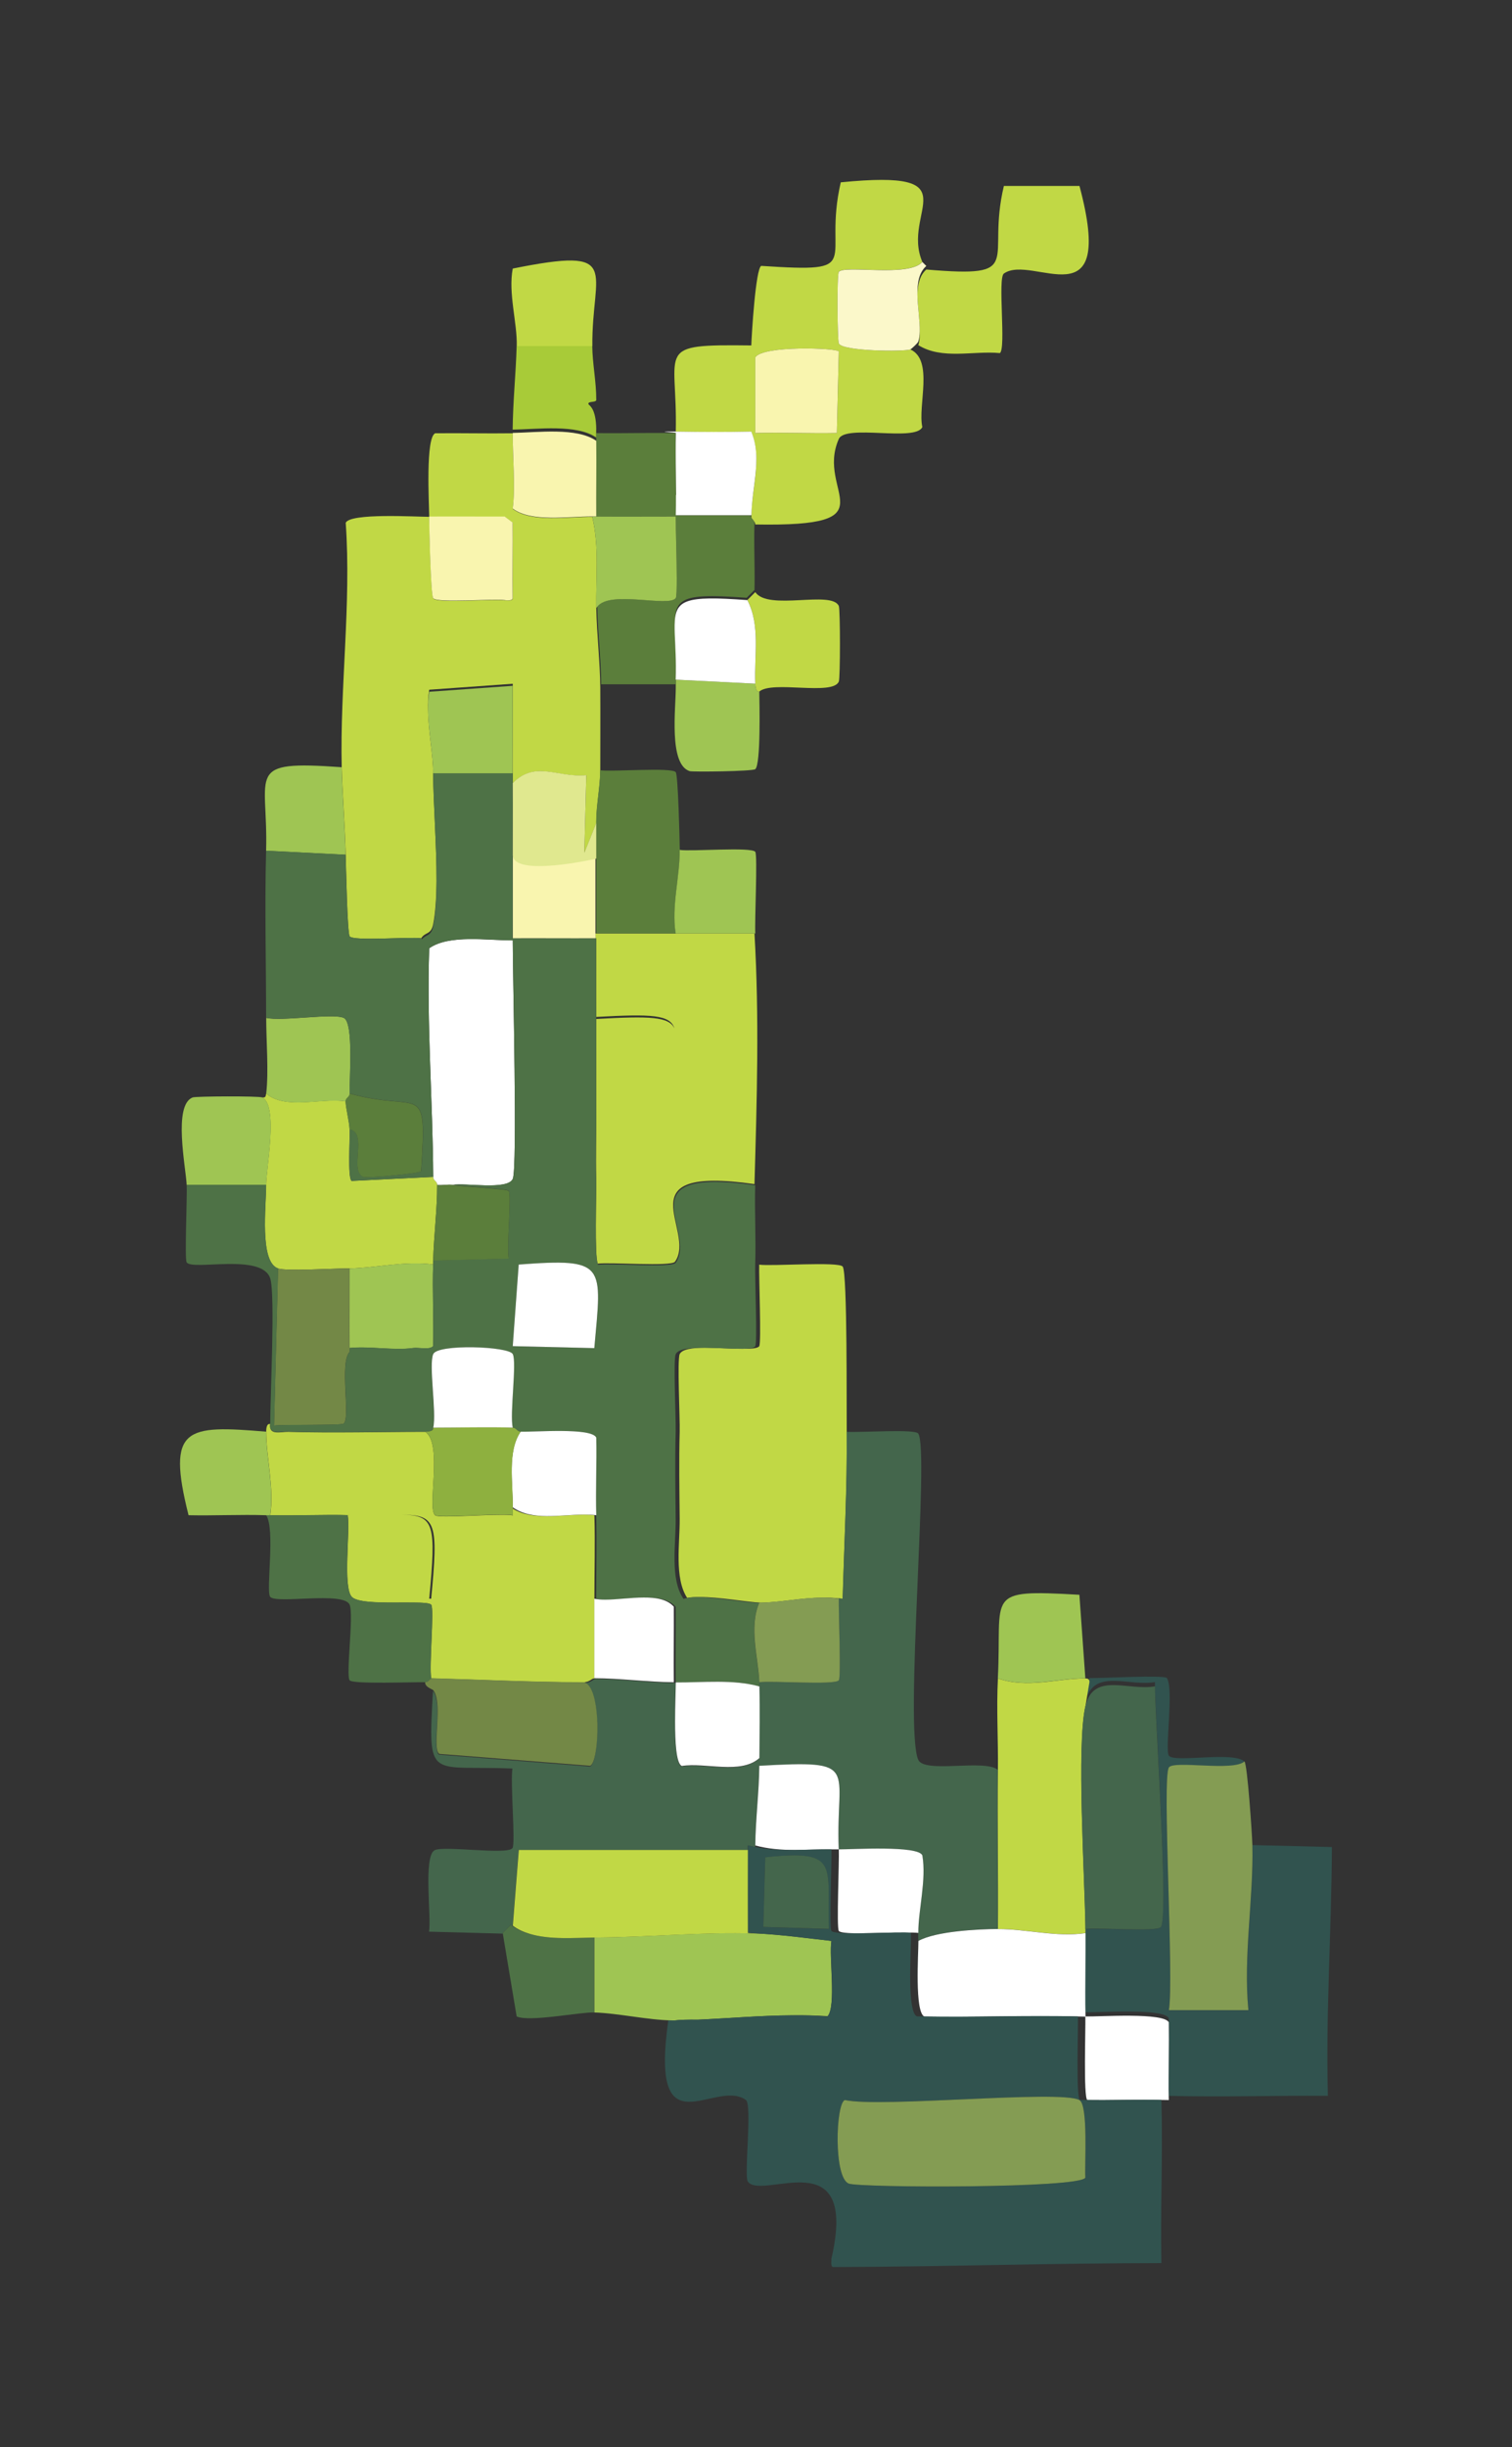 <svg xmlns="http://www.w3.org/2000/svg" id="Layer_1" version="1.1" viewBox="0 0 170 275"><rect x="0" y="0" width="170" height="275" fill="#333333" stroke="none"/><defs><style>.st0{fill:none}.st1{fill:#9fc553}.st3{fill:#f9f5af}.st4{fill:#5b7e3b}.st5{fill:#c1d845}.st6{fill:#44664c}.st7{fill:#738846}.st8{fill:#fff}.st9{fill:#4e7246}.st11{fill:#31534f}.st14{fill:#849c53}</style></defs><path d="M76.65 198.45c-.63-.28-.76-2.7-.76-5.05 0 2.37.12 4.83.76 5.11 2.65-.43 6.61.99 8.72-.89v-.07c-2.1 1.88-6.07.46-8.72.89Zm-19-93.01c1.55-.01 3.1 0 4.65 0zm-10.29 0 .1.1c.44-.54 1.01-.3 1.24-1.43.27-1.35.37-3.15.38-5.12-.01 1.88-.11 3.59-.38 4.88-.25 1.22-.89.83-1.34 1.56Zm29.06 65.28c-.03-3.26-.09-6.58 0-9.84.04-1.52-.29-8.06 0-8.72.25-.56 1.42-.71 2.83-.73-1.61-.01-3.01.11-3.28.73-.29.66.04 7.2 0 8.72-.09 3.26-.03 6.58 0 9.84.02 2.75-.65 6.74.89 8.94.11-.04.25-.08.39-.11-1.46-2.22-.82-6.13-.84-8.84ZM57.65 86.9v1.36-1.35Zm36.66 92.77v-.05c-.62-.07-1.24-.1-1.87-.08.63 0 1.25.03 1.87.12Zm-15.62-.2c2.19.05 5.33.64 6.68.64h.19c-1.56-.06-4.8-.67-6.87-.63ZM57.65 77.07c.02 1.6.01 3.2 0 4.8 0-1.68.01-3.36 0-5.04l-9.39.67c-.12.75-.15 1.54-.13 2.33 0-.71.02-1.42.13-2.09zm18.33-18.78c0 1.19.1 4.45.11 6.69 0-2.13-.11-5.36-.11-6.69m-9.03 46.61h.09v-8.4l-9.38-.45 9.29.45zm17.53-47.18c0 .06-.01.12-.01.18h-.1c0 .17.08.27.16.37a.5.5 0 0 1-.06-.22c0-.11 0-.22.01-.32Zm-8.5 18.3v.35c.02-.53.02-1.03.02-1.51 0 .37 0 .75-.02 1.16m-.16 39.55c-.5-1.54-2.53-1.63-8.79-1.29v4.86c0-1.55.01-3.09 0-4.63 6.01-.33 8.16-.27 8.79 1.06m-8.78 8.31c.02 2.2-.04 4.42-.03 6.64 0-2.2.05-4.42.03-6.61v-.02Zm17.49-67.05c.15-1.72.54-3.51.5-5.27.01 1.76-.37 3.55-.5 5.27M57.6 216.44c.58.41 1.25.7 1.97.89-.71-.21-1.36-.51-1.93-.93zm35.43 10.17s.01-.02.02-.03a48 48 0 0 0-3.99-.1c1.33 0 2.65.02 3.97.13m-8.11-19.16v.12c1.41.28 2.91.34 4.4.33-1.51-.02-3-.13-4.4-.51v.07Zm36.28 19.16c.04 1.34-.23 9.07.22 9.39.87.02 1.74.02 2.61.01-.59 0-1.19 0-1.78-.01-.46-.32-.18-8.05-.22-9.39-1.67-.05-3.34-.05-5.02-.05 1.39 0 2.79.01 4.18.05Zm-26.89-18.78h-.83c.05 1.41-.26 8.79 0 9.16.17.24 1.46.29 3.02.27-1.16-.01-2.05-.08-2.19-.27-.27-.37.06-7.77 0-9.17Zm-18.33-27.27c-.79-.88-2.13-1.06-3.6-1.03 1.38 0 2.63.19 3.38 1.03.02 2.83-.03 5.67 0 8.5-2.96-.02-6.07-.44-8.94-.45-.35 0-.48.43-1.31.44h.19c.04.01.07.04.11.06.76-.04.89-.44 1.23-.44 2.87 0 5.99.43 8.94.45v-.07c-.03-2.83.02-5.67 0-8.5Z" class="st0"/><path d="M131.42 227.28c.01.63.01 1.25.01 1.88 0-.79 0-1.58-.01-2.37-.51-1.15-7.83-.63-9.39-.67q-.03-1.125-.03-2.25c0 .91 0 1.83.03 2.74 1.56.04 8.88-.48 9.39.67m-73.77-57.76c1.1.69 2.43.86 3.82.85-1.4-.01-2.74-.21-3.82-.99zm-18.34.76c.55.01 1.07.02 1.56.02-.49 0-1.01 0-1.57-.02Zm27.73 9.39c0-3.12.09-6.28 0-9.39-.43-.05-.88-.07-1.34-.07.38 0 .76.03 1.12.07.09 3.11 0 6.27 0 9.39.37.08.78.1 1.23.11-.36 0-.7-.04-1.01-.11m62.82 9.83c0 2.61.92 16.53.94 23.34.02-6.61-.94-21.15-.94-23.83-2.87.5-6.5-1.4-7.64 1.64l-.18 1.08c.88-3.88 4.79-1.71 7.82-2.24Zm-83.42-9.41h-2.1zm56.81 38.03v-.89c-.28-.04-.84-.05-1.54-.04.3 0 .55.02.7.04v.89c0 1.44-.44 8 .67 8.5 1.62.03 3.23.03 4.85.03-1.34 0-2.68 0-4.02-.03-1.11-.49-.67-7.06-.67-8.5Zm-36.88-19.67-16.99-1.34c-.2-.15-.28-.58-.29-1.16 0 .62.08 1.08.29 1.23l16.99 1.34c.47-.21.78-1.96.81-3.9-.03 1.91-.34 3.62-.81 3.83m-18.11-18.78h.22c.81-8.51.58-9.44-3.29-9.44 3.66.04 3.86 1.09 3.07 9.44" class="st0"/><path d="M39.31 105.22c.41.58 6.81.03 8.05.22.45-.74 1.09-.35 1.34-1.56.26-1.3.36-3 .38-4.88.01-4.11-.37-8.97-.38-12.09 0-2.12-.54-4.66-.57-7.07-.02-.8 0-1.58.13-2.33l9.39-.67c.02 1.68.01 3.36 0 5.04 0 1.68-.02 3.36 0 5.04v1.1c2.56-2.6 5.03-.57 8.27-.89l-.22 8.72 1.34-3.35v-.09c0-1.92.45-4.03.45-5.81 0-3.07.02-6.21 0-9.3-.02-2.87-.39-6-.45-8.94-.06-3.39.35-6.92-.45-10.28-2.69-.02-6.85.69-8.94-.89.31-2.44-.02-5.9 0-8.5-2.9.04-5.81-.03-8.72 0-1.1.49-.69 7.88-.67 9.39 2.83-.02 5.67.01 8.5 0l.89.67c.03 2.83-.04 5.66 0 8.5 0 .36-.89.18-.89.22-1.24-.2-7.64.36-8.05-.22-.27-.37-.43-7.83-.45-9.17-1.53 0-8.89-.45-9.39.67.64 9.11-.66 18.45-.45 27.5.06 2.47.36 6.63.45 9.84.03 1.23.18 8.79.45 9.17Zm37.11 46.95c-.29.66.04 7.2 0 8.72-.09 3.26-.03 6.58 0 9.84.02 2.71-.62 6.62.84 8.84.39-.08.88-.1 1.43-.09 2.07-.04 5.3.57 6.87.63 2.21-.04 4.57-.56 6.88-.56.63-.02 1.25 0 1.87.08.15.02.3.02.44.05.16-6.13.52-12.66.45-18.75v-.03c-.03-2.43.09-17.8-.45-18.56-.42-.59-8.03-.02-9.39-.22-.05 1.39.26 8.79 0 9.17-.17.24-.91.3-1.88.28-1.15.02-2.77-.11-4.23-.12-1.41.01-2.58.17-2.83.73Z" class="st5"/><path d="m149.75 207.57-8.94-.22c.15 6.05-1.04 12.43-.45 18.56h-8.94c.6-3.37-.79-26.16 0-27.27.58-.82 7.23.48 8.5-.67-1.2-1.2-7.9.16-8.5-.67-.47-.66.58-7.46-.22-8.72-.23-.37-7.48.03-8.72 0l-.04.23c.06.12.02.26.04.26l-.27 1.6c1.14-3.04 4.78-1.14 7.64-1.64 0 2.68.96 17.22.94 23.83 0 2.03-.07 3.43-.27 3.71-.41.58-7.22.02-8.5.22v2.29c0 1.6-.03 3.21-.03 4.81 0 .75 0 1.5.03 2.25 1.56.04 8.88-.48 9.39.67.02.79.02 1.58.01 2.37 0 1.46-.03 2.92-.03 4.37 0 .66 0 1.32.02 1.98 5.94.16 11.94-.05 17.89 0-.25-9.31.41-18.67.45-27.95Z" class="st11"/><path d="M57.42 216.33c.06.04.12.07.18.11l.04-.04.67-8.5h25.77v-.52c.27.08.55.13.83.19v-.19c.03-2.97.43-6.05.45-8.94 11.57-.66 8.57.09 8.94 9.39 1.54.01 8.89-.46 9.39.67.49 2.77-.47 6.19-.45 8.72v.89c1.99-1.1 6.7-1.32 8.94-1.34.05-5.95-.07-11.93 0-17.89-1.53-1.22-8.25.45-8.94-1.12-1.58-3.57 1.28-34.85 0-36.66-.38-.53-6.1-.11-8.05-.19.07 6.09-.28 12.62-.45 18.75-.15-.02-.3-.03-.44-.05v.05c-.04 1.38.27 8.79 0 9.17-.42.59-7.62.02-8.94.22v.45c.07 2.67.02 5.38 0 8.05v.07c-2.1 1.88-6.07.46-8.72.89-.64-.28-.76-2.75-.76-5.11 0-1.8.09-3.56.08-4.28-2.96-.02-6.07-.44-8.94-.45-.34 0-.47.4-1.23.44.81.37 1.22 2.13 1.33 4.03 0 .09.01.18.01.28 0 .17.01.33.02.5v.7c-.03 1.94-.34 3.69-.81 3.9l-16.99-1.34c-.21-.15-.28-.61-.29-1.23-.02-.88.1-2.12.12-3.26.01-1.12-.08-2.15-.5-2.66-.58 10.28-.44 8.31 8.94 8.72-.27 1.35.36 8.43 0 8.94-.56.79-7.58-.28-8.72.22-1.36.61-.36 7.67-.67 9.17l8.28.22v-.06l.88-.89Z" class="st6"/><path d="M75.89 104.9h-8.94v.54h.09c0 2.94-.02 5.9 0 8.84 6.26-.34 8.29-.26 8.79 1.29-.63-1.34-2.77-1.39-8.79-1.06v4.63c0 1.58-.01 3.16 0 4.74v.02c.02 2.2-.03 4.41-.03 6.61q0 1.05.03 2.1v.23c.02 1.54-.2 8.3.17 9.17 1.38-.19 8.27.36 8.68-.22 2.48-3.49-6-10.84 8.94-8.72.27-9.52.55-18.63 0-28.17zm36.31 111.88c3.15-.02 6.61.94 9.84.45v-.67c-.08-5.74-1-20.43 0-24.82l.18-1.08.27-1.6s.02-.14-.04-.26c-.05-.1-.15-.18-.41-.18-3.08-.02-6.55 1.16-9.84 0-.18 3.39.04 6.88 0 10.28-.07 5.95.05 11.93 0 17.89Zm-81.83-46.5c2.97.08 5.97-.09 8.94 0 .55.02 1.07.02 1.57.02-.49 0-1.01 0-1.56-.02h-.22c.29 1.78-.57 8.05.45 9.17.55.6 2.73.66 4.8.65.74 0 1.47-.01 2.1 0 1.09 0 1.9.05 2.04.25.35.49-.26 7 0 8.27h.2c5.6.15 11.16.43 16.79.44h.04c.83-.01.95-.45 1.31-.44v-8.94c0-3.12.09-6.28 0-9.39-.36-.05-.73-.07-1.12-.07-1.37 0-2.83.18-4.23.17-1.39 0-2.72-.16-3.82-.85v.76c-.06-.01-.14-.02-.22-.03-1.72-.18-8.01.37-8.5.03-.99-.7.89-8.06-1.12-9.39-5.12 0-10.3.15-15.43 0-.82-.02-2.21.45-2.01-.89 0 .05-.45-.22-.45.89 0 2.81.92 6.38.45 9.39Zm18.11 9.38h-.22c.79-8.34.6-9.4-3.07-9.43 3.87 0 4.1.93 3.29 9.43" class="st5"/><path d="M78.5 226.97c3.5-.16 7.04-.47 10.56-.49 1.33-.02 2.66.01 3.99.1.99-1.1.13-6.79.43-8.46-2.74-.3-5.44-.69-8.55-.85v.02c-5.99-.2-11.95.4-17.89.45h-.22v8.42c2.74.09 5.98.85 8.73.89h.38c.53-.07 1.44-.09 2.58-.08Z" class="st1"/><path d="M131.42 198.63c-.79 1.11.6 23.91 0 27.27h8.94c-.59-6.12.59-12.5.45-18.56-.03-1.19-.56-9.06-.89-9.39-1.27 1.15-7.92-.15-8.5.67Z" class="st14"/><path d="M103.25 38.79c2.69 1.66 6.13.61 9.17.89.72-.51-.27-8.43.45-8.94 3.21-2.28 12.67 5.76 8.5-9.84h-8.5c-2.04 8.51 2.63 10.35-8.72 9.39-.75.66-.97 1.68-1 2.82.02 1.4.29 2.92.26 4.12.02.59-.02 1.12-.16 1.55Zm-73.33 94.37c.01 2.32-.78 8.66 1.34 9.39.92.32 6.07 0 7.6 0h.45c3.06-.08 6.27-.86 9.39-.45v-.45c.08-2.75.46-5.83.45-8.5 0-.42-.44-.47-.45-.89l-9.17.45c-.47-.33-.17-4.85-.22-5.81-.06-1.01-.42-2.29-.45-3.13-2.71-.44-6.77 1-8.94-.89-.04.34-.06.49-.45.45 1.85.87.44 8.08.45 9.84Z" class="st5"/><path d="M48.48 188.61c-.26-1.28.35-7.78 0-8.27-.14-.2-.95-.24-2.04-.25h-2.1c-2.07 0-4.25-.05-4.8-.65-1.02-1.11-.16-7.38-.45-9.17h.22c-2.97-.09-5.97.08-8.94 0h-.45c1.06 1.58-.04 8.47.45 9.17.61.86 8.26-.64 8.94.89.49 1.1-.44 7.87 0 8.5.33.46 7.24.18 8.5.22.41.01.47-.43.87-.44z" class="st9"/><path d="M67.04 92.38v12.51h8.94c-.51-3.07.49-6.41.45-9.39-.01-1.1-.19-8.36-.45-8.72-.41-.58-7.21-.02-8.5-.22 0 1.79-.45 3.89-.45 5.81Z" class="st4"/><path d="m49.37 197.1 16.99 1.34c.46-.21.77-1.92.81-3.83v-.7c0-.17 0-.33-.02-.5 0-.09 0-.18-.01-.28-.11-1.9-.52-3.66-1.33-4.03-.04-.02-.07-.05-.11-.06h-.23c-5.63 0-11.19-.29-16.79-.44-.4.01-.46.46-.87.44-.09.53.82.8.89.89.43.52.52 1.58.5 2.73s-.14 2.38-.12 3.26c.01.59.08 1.02.29 1.16Z" class="st7"/><path d="M29.48 123.33c-.35-.17-7.46-.14-7.82 0-2.22.86-.77 7.82-.67 9.84h8.94c-.01-1.75 1.4-8.96-.45-9.84" class="st1"/><path d="M84.92 76.83c.05 1.13.45.84.45.89 1.45-1.28 8.23.5 8.94-1.12.17-.39.17-8.11 0-8.5-.8-1.8-7.96.58-9.39-1.56l-.89.89c1.48 2.87.75 6.23.89 9.39Z" class="st5"/><path d="M29.92 160.89c-8.99-.75-11.23-.58-8.72 9.39 2.9.06 5.82-.09 8.72 0h.45c.47-3.01-.45-6.58-.45-9.39m92.11 27.72-.67-9.39c-10.86-.62-8.67-.11-9.17 9.39 3.29 1.16 6.75-.02 9.84 0M38.42 86.22c-11.03-.79-8.25.54-8.5 9.39l8.94.45c-.09-3.21-.39-7.37-.45-9.84Zm46.5-9.39-8.94-.45v.89c.01 2.28-.82 8.62 1.56 9.39.35.11 7.1.02 7.38-.22.63-.56.47-7.35.45-8.72 0-.05-.4.23-.45-.89" class="st1"/><path d="M57.65 30.18c-.53 2.78.52 6.1.45 8.72h8.5c-.09-8.57 3.55-11.23-8.94-8.72Z" class="st5"/><path d="M67.04 48.29c-.02-2.58-.89-2.73-.89-2.91 0-.33.89-.11.89-.45 0-2.08-.43-4.07-.45-6.04h-8.5c-.09 3.1-.42 6.23-.45 9.39 2.77-.04 7.2-.64 9.39.89v-.9Z" style="fill:#a8cb38"/><path d="M38.87 123.78c-.01-.42.46-.47.45-.89-.06-1.48.48-7.98-.67-8.5-1.24-.55-6.91.41-8.72 0 0 2.61.29 6.02 0 8.5 2.18 1.89 6.23.46 8.94.89" class="st1"/><path d="M84.47 48.51s.03.1.05.15c.37.95.51 1.92.51 2.9.03 1.76-.35 3.55-.5 5.27-.02.3-.05.6-.05.9 0 .11-.01.22-.01.32 0 .09.03.16.06.22.08.1.17.19.23.3.09.1.16.2.16.37 15.59.28 6.71-3.57 9.39-9.61.75-1.69 8.64.35 9.39-1.34-.53-2.43 1.3-7.5-1.34-8.72-.72.27-7.66.21-8.05-.67-.16-.37-.23-7.72 0-8.05.58-.82 7.89.64 9.39-1.12-2.42-5.68 5.75-10.42-9.17-8.94-2.1 9.09 3.03 10.18-8.94 9.39-.63.28-1.08 7.75-1.12 8.94-11.05-.13-8.27.25-8.49 9.69 2.85.05 5.65.06 8.49 0m.45-8.35c.85-1.36 9.11-1.06 9.39-.67l-.22 9.17c-3.05.06-6.12-.08-9.17 0z" class="st5"/><path d="M59.57 217.33c-.72-.19-1.38-.49-1.97-.89-.06-.04-.12-.07-.18-.11l-.89.89v.06l1.56 9.33c1.47.65 7.04-.5 8.72-.45v-8.42c-2.26.03-5.01.26-7.24-.41" class="st9"/><path d="M67.04 58.05c2.97.02 5.97 0 8.94 0v.24c0 1.33.11 4.56.11 6.69 0 1.2-.02 2.11-.11 2.23-.77 1.09-7.41-.95-8.83.98.06 2.87.42 5.91.44 8.71h8.4v-.88c.01-.4.02-.79.02-1.16-.01-1.98-.16-3.49-.14-4.62-.02-3.09.9-3.59 8.08-3.06l.88-.88c.06-2.49-.08-5.02 0-7.51 0-.09-.02-.15-.05-.21a1.3 1.3 0 0 0-.23-.3c-.08-.1-.16-.2-.16-.37h-8.4c.02-.76.03-1.51.02-2.27 0-1.57-.04-3.14-.05-4.7 0-.76 0-1.51.02-2.27-2.97-.05-5.97.04-8.94 0v.9c.03 2.83-.02 5.67 0 8.5Z" class="st4"/><path d="M75.98 104.9h8.94c-.08-1.42.27-8.79 0-9.17-.41-.58-7.22-.02-8.5-.22.04 2.98-.95 6.32-.45 9.39Z" class="st1"/><path d="M94.31 30.55c-.23.33-.16 7.68 0 8.05.39.88 7.32.94 8.05.67.06-.02.82-.68.89-.89.11-.33.15-.72.16-1.14.03-1.21-.24-2.72-.26-4.12-.02-1.3.16-2.49 1-3.23l-.45-.45c-1.5 1.76-8.81.3-9.39 1.12Z" style="fill:#fbf8ca"/><path d="M50.94 133.16c1.29-.26 6.13.63 6.71-.67.54-1.21 0-22.62 0-26.81-2.82.02-7.15-.69-9.39.89-.29 8.57.4 17.13.45 25.7 0 .42.45.47.45.89.57.07 1.24-.1 1.79 0Z" class="st8"/><path d="M39.31 142.55h-.45c-1.53 0-6.69.32-7.6 0l-.45 17.66c1.17-.14 7.51 0 7.82-.22.81-.57-.48-6.84.67-8.05v-.45c-.02-2.97.01-5.97 0-8.94Z" class="st7"/><path d="M39.31 142.55c.01 2.97-.02 5.97 0 8.94 2.24-.23 5 .31 7.15 0 .58-.08 1.91.24 2.24-.22.07-3.05-.1-6.12 0-9.17-3.12-.42-6.33.37-9.39.45" class="st1"/><path d="M32.38 160.89c5.12.15 10.3 0 15.43 0 1.12 0 .84-.45.89-.45.39-1.73-.53-7.08 0-8.27.51-1.16 8.48-.88 8.94 0 .48.92-.36 6.72 0 8.27.43.01.47.43.89.45 1.48.06 7.98-.48 8.5.67.06 2.9-.08 5.82 0 8.72.09 3.11 0 6.27 0 9.39.3.06.64.1 1.01.11 1.31 0 2.89-.23 4.33-.24 1.47-.03 2.81.15 3.6 1.03.02 2.83-.03 5.67 0 8.5 3.05.02 6.44-.37 9.39.45v-.45c-.09-2.75-1.2-6.11 0-8.94-1.35 0-4.49-.59-6.68-.64-.55-.01-1.04.01-1.43.09-.14.03-.28.06-.39.11-1.55-2.2-.87-6.19-.89-8.94-.03-3.26-.09-6.58 0-9.84.04-1.52-.29-8.06 0-8.72.27-.62 1.67-.74 3.28-.73 1.46.01 3.09.13 4.23.12.74-.01 1.29-.08 1.43-.28.26-.37-.05-7.78 0-9.17.1-2.97-.08-5.97 0-8.94-14.94-2.12-6.46 5.22-8.94 8.72-.42.59-7.41.02-8.72.22-.02-.01-.04-.06-.05-.1-.37-.86-.15-7.63-.17-9.17v-.23q-.03-1.05-.03-2.1c0-2.21.05-4.43.03-6.64-.01-1.58 0-3.16 0-4.74 0-1.59.01-3.18 0-4.76v-.1c-.02-2.94 0-5.9 0-8.84h-9.39c.02-3.12 0-6.26 0-9.39 0-2.59.02-5.21 0-7.8V86.9H48.7c0 3.13.39 7.99.38 12.09 0 1.97-.1 3.77-.38 5.12-.23 1.13-.8.89-1.24 1.43l-.1-.1c-1.24-.2-7.64.36-8.05-.22-.27-.37-.41-7.94-.45-9.17l-8.94-.45c-.17 6.23 0 12.54 0 18.78 1.81.41 7.48-.55 8.72 0 1.16.51.61 7.01.67 8.5 8.06 2.27 8.72-1.72 8.05 8.72-.15.29-6.18.79-6.48.67-1.68-.66.52-4.93-1.56-5.37.05.96-.24 5.48.22 5.81l9.17-.45c-.05-8.56-.74-17.12-.45-25.7 2.24-1.58 6.56-.87 9.39-.89 0 4.2.54 25.6 0 26.81-.58 1.3-5.42.41-6.71.67 1.32.25 6.08.41 6.26.67.33.47-.25 6.4 0 7.6l-8.5.22v.45c-.1 3.04.07 6.12 0 9.17-.33.46-1.65.14-2.24.22-2.15.31-4.92-.23-7.15 0v.45c-1.15 1.21.14 7.47-.67 8.05-.32.23-6.66.08-7.82.22l.45-17.66c-2.12-.73-1.33-7.07-1.34-9.39h-8.94c.07 1.35-.25 8.36 0 8.72.68.95 8.46-1.07 9.39 1.79.58 1.79 0 13.38 0 16.32-.2 1.34 1.2.87 2.01.89Zm25.94-18.78c9.9-.74 9.34-.02 8.5 9.39l-9.17-.22z" class="st9"/><path d="m58.32 142.11-.67 9.17 9.17.22c.84-9.41 1.4-10.13-8.5-9.39m8.72 19.45c-.51-1.16-7.01-.61-8.5-.67-1.53 2.2-.86 5.79-.89 8.5 1.09.77 2.42.98 3.82.99s2.86-.17 4.23-.17c.46 0 .91.02 1.34.07-.08-2.9.06-5.82 0-8.72" class="st8"/><path d="M58.54 160.89c-.43-.02-.47-.43-.89-.45-2.53-.09-6.23 0-8.94 0-.05 0 .22.45-.89.45 2.01 1.33.13 8.69 1.12 9.39.48.34 6.78-.21 8.5-.03.08 0 .16.02.22.03v-.9c.03-2.7-.63-6.3.89-8.5Z" style="fill:#8eb03f"/><path d="M66.95 104.9v-8.4l-9.29-.44c-.01 3.12.01 6.26 0 9.38 1.55-.01 3.1 0 4.65 0s3.1.01 4.65 0v-.54Z" class="st3"/><path d="M75.76 180.56c-.75-.84-2-1.04-3.38-1.03-1.44 0-3.02.24-4.33.24-.45 0-.86-.03-1.23-.11v8.94c2.87 0 5.99.43 8.94.45-.03-2.83.02-5.67 0-8.5Zm-18.11-20.12c-.36-1.55.48-7.36 0-8.27-.46-.88-8.43-1.16-8.94 0-.53 1.19.39 6.54 0 8.27 2.72 0 6.42-.09 8.94 0" class="st8"/><path d="M49.15 133.16c.01 2.67-.37 5.74-.45 8.5l8.5-.22c-.25-1.2.33-7.13 0-7.6-.18-.26-4.94-.42-6.26-.67-.55-.1-1.22.07-1.79 0Z" class="st4"/><path d="M112.2 216.78c-2.24.02-6.95.24-8.94 1.34 0 1.44-.44 8 .67 8.5 1.34.03 2.68.03 4.02.03 3.03-.02 6.05-.08 9.08-.07 1.67 0 3.35 0 5.02.05-.03-.91-.03-1.82-.03-2.74 0-1.6.03-3.21.03-4.81v-1.84c-3.23.49-6.69-.47-9.84-.45Zm-8.95.44c-.02-2.53.93-5.95.45-8.72-.5-1.13-7.85-.66-9.39-.67.06 1.4-.27 8.79 0 9.17.14.19 1.02.26 2.19.27 1.82-.02 4.01-.11 5.22-.09.7 0 1.26 0 1.54.04Zm-17.88-18.77c-.02 2.89-.42 5.97-.45 8.94 1.4.39 2.89.5 4.4.51 1.4-.01 2.81-.08 4.15-.07h.83c-.37-9.29 2.62-10.05-8.94-9.39Z" class="st8"/><path d="M85.56 180.11h-.19c-1.2 2.83-.09 6.19 0 8.94 1.32-.2 8.53.36 8.94-.22.27-.37-.04-7.79 0-9.17-.62-.1-1.24-.13-1.87-.12-2.31 0-4.67.53-6.88.56Z" class="st14"/><path d="M75.98 189.06v.07c0 .72-.08 2.47-.08 4.28 0 2.35.12 4.77.76 5.05 2.65-.43 6.61.99 8.72-.89.02-2.67.07-5.38 0-8.05-2.95-.82-6.34-.43-9.39-.45Z" class="st8"/><path d="M57.65 216.4c.56.43 1.22.72 1.93.93 2.23.67 4.98.44 7.24.41h.22c5.93-.04 11.9-.64 17.89-.45v-.02c-.28-.01-.55-.04-.83-.05 0-3.11-.01-6.22 0-9.32H58.33l-.67 8.5Z" class="st5"/><path d="M131.42 227.28c-.51-1.15-7.83-.63-9.39-.67.04 1.34-.23 9.07.22 9.39.59.01 1.18.01 1.78.01 1.54-.01 3.07-.04 4.6-.03.93 0 1.86 0 2.78.02-.02-.82-.03-1.64-.02-2.47 0-1.46.03-2.92.03-4.37 0-.63 0-1.25-.01-1.88Z" class="st8"/><path d="M121.42 236c-.46-.32-.18-8.05-.22-9.39-1.39-.04-2.79-.05-4.18-.05-3.02 0-6.05.06-9.08.07-1.62 0-3.24 0-4.85-.03-1.11-.49-.67-7.06-.67-8.5v-.89c-.16-.02-.4-.04-.7-.04-1.21-.02-3.39.08-5.22.09-1.56.01-2.85-.03-3.02-.27-.26-.37.05-7.76 0-9.16-1.34-.01-2.75.05-4.15.07-1.5.01-2.99-.04-4.4-.33-.28-.06-.56-.11-.83-.19v.52c-.01 3.1 0 6.21 0 9.31l.83.06c3.11.15 5.82.55 8.55.85-.29 1.67.57 7.36-.43 8.46 0 0-.01.02-.02.03-1.32-.11-2.64-.14-3.97-.13-3.52.02-7.06.33-10.56.49-1.14-.01-2.05 0-2.58.08h-.78c-2.12 14.94 5.22 6.46 8.72 8.94.74.53-.23 8.52.22 9.17 1.58 2.23 12.52-4.8 9.39 8.72.05 0-.14.9.22.89 12.29-.03 24.63-.44 36.89-.45-.12-6.1.17-12.24 0-18.33-.65-.02-1.3-.02-1.95-.02-1.53 0-3.07.02-4.6.03-.87 0-1.74 0-2.61-.01Zm-35.6-19.45.22-7.82c8.46-.91 6.93.92 7.15 8.05l-7.38-.22Zm36.21 28.17c-.54 1.22-25.36 1.15-26.6.67-1.72-.67-1.47-8.93-.45-9.39 4.06.89 24.2-1.17 26.38 0 1.02.55.57 7.33.67 8.72" class="st11"/><path d="M121.36 236c-2.18-1.17-22.32.89-26.38 0-1.02.45-1.27 8.72.45 9.39 1.24.48 26.06.55 26.6-.67-.1-1.39.35-8.17-.67-8.72" class="st14"/><path d="m86.04 208.73-.22 7.82 7.38.22c-.23-7.13 1.31-8.96-7.15-8.05Z" class="st6"/><path d="m57.65 77.07-9.39.67c-.11.68-.14 1.38-.13 2.09.03 2.41.57 4.96.57 7.07h8.94c-.01-1.68 0-3.36 0-5.04 0-1.6.01-3.2 0-4.8Z" class="st1"/><path d="M56.75 67.44s.9.14.89-.22c-.04-2.83.03-5.66 0-8.5l-.89-.67c-2.83.01-5.67-.02-8.5 0 .01 1.33.18 8.79.45 9.17.41.58 6.81.03 8.05.22" class="st3"/><path d="M122.03 191.74c-1 4.39-.08 19.08 0 24.82v.22c1.28-.2 8.08.36 8.5-.22.2-.28.27-1.69.27-3.71-.02-6.81-.94-20.72-.94-23.34-3.04.53-6.94-1.65-7.82 2.24Z" class="st6"/><path d="m94.09 48.66.22-9.17c-.28-.39-8.54-.69-9.39.67v8.5c3.05-.08 6.11.06 9.17 0" class="st3"/><path d="M76 55.63c0 .76 0 1.52-.02 2.27h8.5c0-.06 0-.12.01-.18 0-.3.03-.6.05-.9.13-1.72.51-3.51.5-5.27 0-.98-.14-1.95-.51-2.9-.02-.05-.03-.1-.05-.15-2.84.06-5.64.05-8.49 0s0 .1 0 .15c-.02.76-.02 1.51-.02 2.27 0 1.57.04 3.14.05 4.7Z" class="st8"/><path d="M39.31 126.91c2.09.43-.12 4.7 1.56 5.37.3.12 6.33-.38 6.48-.67.67-10.44 0-6.45-8.05-8.72.02.42-.46.47-.45.89.03.84.39 2.12.45 3.13Z" class="st4"/><path d="M57.65 57.15c2.09 1.58 6.26.87 8.94.89h.45c-.02-2.83.03-5.67 0-8.5-2.19-1.54-6.62-.93-9.39-.89-.02 2.6.31 6.06 0 8.5" class="st3"/><path d="M75.98 67.21c.09-.12.11-1.03.11-2.23 0-2.24-.12-5.5-.11-6.69v-.24c-2.97 0-5.97.02-8.94 0h-.45c.79 3.37.39 6.89.45 10.28.03-.05.08-.09.11-.14 1.42-1.92 8.06.11 8.83-.98" class="st1"/><path d="M67.04 96.41v-3.93l-1.34 3.35.22-8.72c-3.24.32-5.71-1.7-8.27.89v.25c.02 2.59 0 5.21 0 7.8s9.38.45 9.38.45v-.09Z" style="fill:#e0e88f"/><path d="M75.98 76.37v.01l8.94.45c-.14-3.16.59-6.52-.89-9.39-7.03-.52-8.13-.07-8.18 2.8-.02 1.13.13 2.64.14 4.62 0 .47 0 .98-.02 1.51Z" class="st8"/></svg>